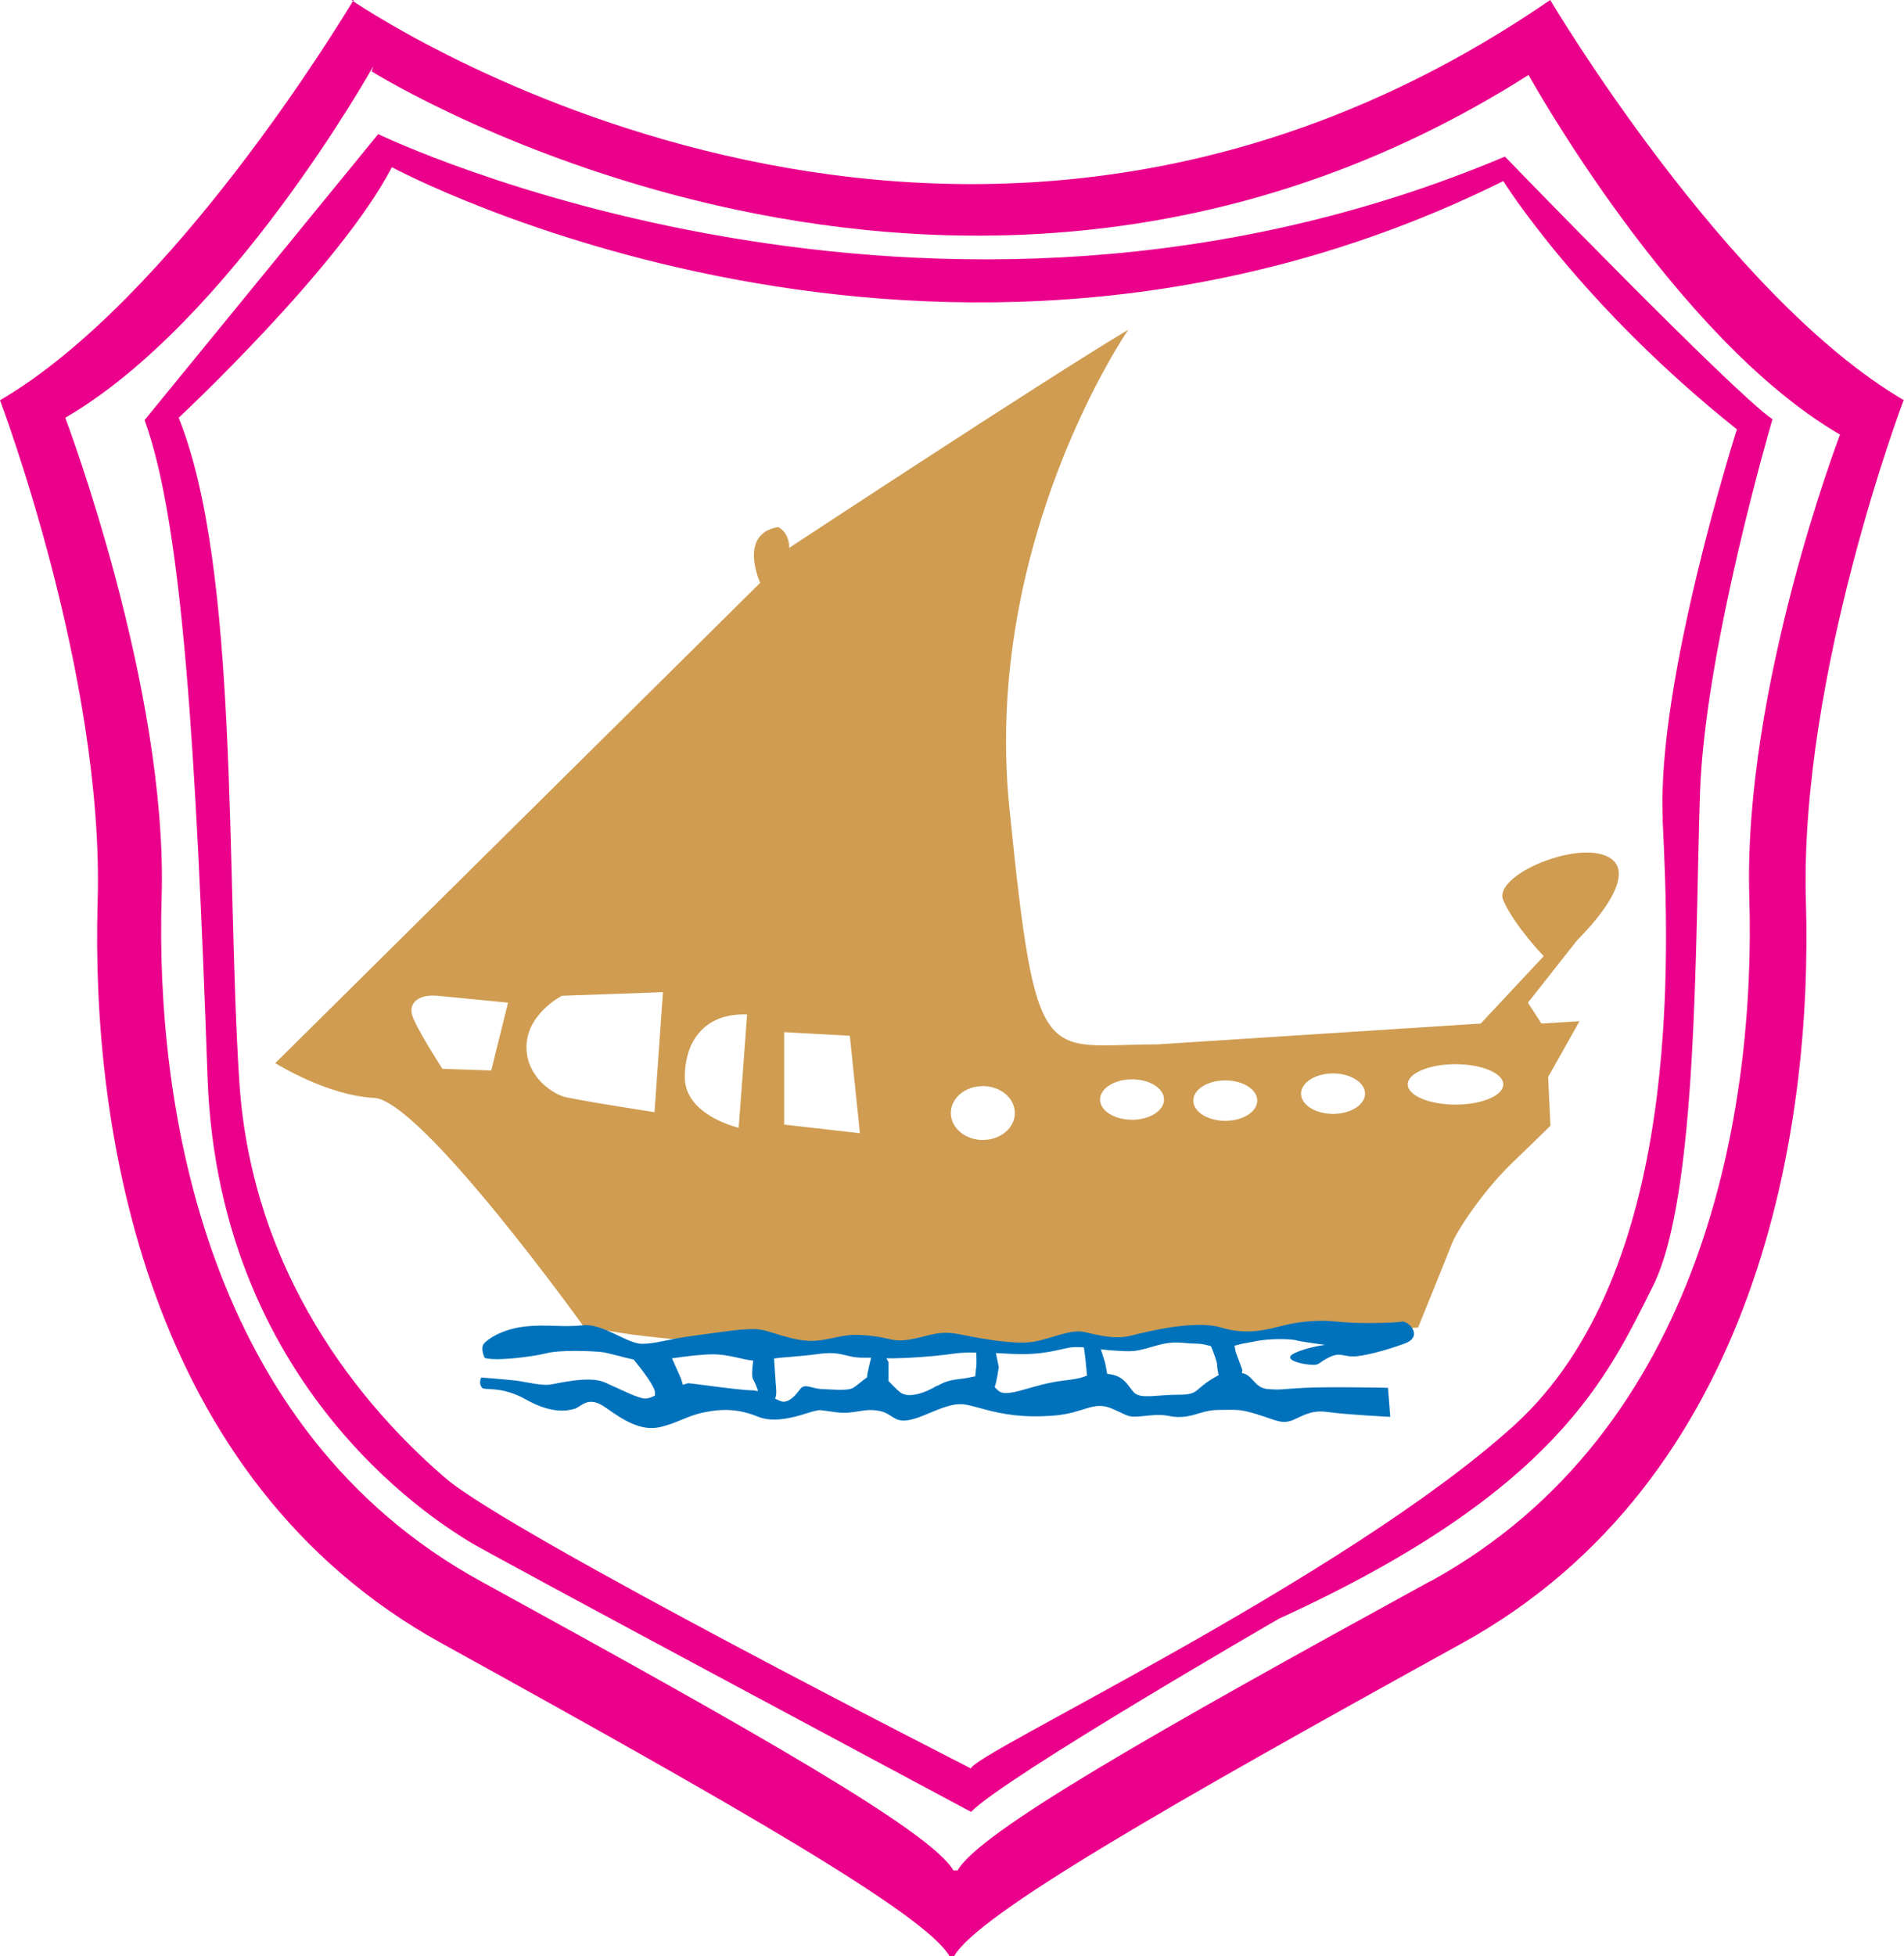 <?xml version="1.0" encoding="UTF-8"?> <svg xmlns="http://www.w3.org/2000/svg" id="Layer_2" data-name="Layer 2" viewBox="0 0 90.47 92.91"><defs><style> .cls-1 { fill: #0072bc; } .cls-2 { fill: #cf9c51; } .cls-3 { fill: #eb008b; } </style></defs><g id="Layer_1-2" data-name="Layer 1"><g><g><path class="cls-3" d="M16.7,0s.03.02.08.05c.02-.03.03-.05.03-.05h-.11Z"></path><path class="cls-3" d="M90.47,19.01C81.99,14.05,73.66,0,73.66,0,45.87,19.09,18.38,1.13,16.77.05c-.54.9-8.58,14.17-16.77,18.96,0,0,4.96,13.06,4.64,23.81-.32,10.75,2.24,27.44,16.32,35.21,14.08,7.77,23.04,12.9,24.16,14.88h.21c1.12-1.98,10.08-7.11,24.16-14.88,14.08-7.77,16.64-24.47,16.32-35.21-.32-10.75,4.64-23.81,4.64-23.81ZM67.95,75.1c-13.09,7.17-21.41,11.9-22.45,13.73h-.2c-1.04-1.83-9.37-6.56-22.45-13.73-13.09-7.17-15.47-22.58-15.17-32.5.3-9.92-4.58-22.76-4.58-22.76C10.98,15.26,17.74,3.14,17.74,3.14l-.08.25s27.76,17.44,54.97.17c0,0,6.92,12.5,14.8,17.08,0,0-4.61,12.05-4.31,21.97.3,9.92-2.08,25.33-15.17,32.5Z"></path></g><path class="cls-3" d="M71.5,7.44c-27.44,11.57-53.53-1.07-53.53-1.07l-11.1,13.58c1.81,4.96,2.45,15.87,2.99,31.19.53,15.32,11.74,21.6,12.38,22.04s23.9,12.87,23.9,12.87c1.6-1.65,14.64-9.18,14.64-9.18,13.2-6.03,15.6-11.49,17.76-15.79,2.16-4.3,2-16.61,2.24-23.48.24-6.86,3.44-17.69,3.44-17.69-1.84-1.24-12.72-12.48-12.72-12.48ZM79,38.91c.32,6.5.96,21.49-7.04,28.77-8,7.27-25.82,15.65-25.82,16.31,0,0-21.87-11.13-24.96-13.78-3.09-2.65-9.17-8.93-9.81-18.85-.64-9.92,0-24.36-2.88-31.52,0,0,7.68-7.16,10.13-11.9,0,0,25.92,14,52.81.66,0,0,3.63,5.84,11.1,11.79,0,0-3.84,12.01-3.52,18.52Z"></path><path class="cls-2" d="M76.55,40.78c-1.39-.99-5.65.77-5.12,1.98.53,1.21,1.92,2.65,1.92,2.65l-2.99,3.2-15.36.99c-5.44,0-5.76,1.43-7.04-11.24-1.28-12.67,5.65-22.7,5.65-22.7-4.05,2.42-16.11,10.36-16.11,10.36,0-.77-.53-.99-.53-.99-1.92.33-.85,2.65-.85,2.65l-23.04,22.81s2.45,1.54,4.69,1.65c2.24.11,9.92,10.8,9.92,10.8,8.32,2.2,39.69.11,39.69.11,0,0,1.39-3.42,1.6-3.97.21-.55,1.39-2.42,2.88-3.86,1.49-1.43,1.81-1.76,1.81-1.76l-.11-2.31,1.49-2.65-1.81.11-.64-.99,2.35-2.98s2.99-2.87,1.6-3.86ZM23.34,50.84l-2.32-.08s-1.28-1.98-1.44-2.56c-.16-.58.32-.99,1.2-.91.88.08,3.36.33,3.36.33l-.8,3.22ZM31.1,52.82s-3.76-.58-4.32-.74c-.56-.17-1.84-.99-1.76-2.48.08-1.49,1.68-2.31,1.68-2.31l4.8-.17-.4,5.7ZM35.1,53.56s-2.56-.58-2.56-2.4,1.04-3.06,2.96-2.98l-.4,5.37ZM37.26,53.4v-4.38l3.12.17.48,4.63-3.6-.41ZM46.7,54.14c-.84,0-1.52-.57-1.52-1.28s.68-1.28,1.52-1.28,1.52.57,1.52,1.28-.68,1.28-1.52,1.28ZM53.79,53.18c-.84,0-1.52-.43-1.52-.96s.68-.96,1.52-.96,1.52.43,1.52.96-.68.96-1.52.96ZM58.22,53.23c-.84,0-1.52-.43-1.52-.96s.68-.96,1.52-.96,1.52.43,1.52.96-.68.96-1.52.96ZM63.34,52.9c-.84,0-1.52-.43-1.52-.96s.68-.96,1.52-.96,1.52.43,1.52.96-.68.96-1.52.96ZM69.16,52.46c-1.25,0-2.27-.43-2.27-.96s1.02-.96,2.27-.96,2.27.43,2.27.96-1.01.96-2.27.96Z"></path><path class="cls-1" d="M66.62,62.77c-.37.06-2.13.11-3.04,0-.91-.11-1.87,0-2.56.17-.69.17-1.71.5-2.99.11-1.28-.39-3.63.22-4.32.39-.69.17-1.44,0-2.13-.17-.69-.17-1.55.28-2.4.44-.85.17-2.45-.11-3.52-.33-1.07-.22-1.44.06-2.35.22-.91.17-.91-.06-2.03-.17-1.12-.11-1.23.06-2.29.22-1.07.17-2.19-.39-2.83-.5-.64-.11-1.81.11-3.15.28-1.33.17-1.81.39-2.51.39s-1.87-.99-2.83-.88-1.65-.06-2.72.06c-1.07.11-1.81.61-1.97.83-.16.22.05.66.05.66.53.17,2.29-.06,2.93-.22.64-.17,2.13-.11,2.61-.06.34.04.99.24,1.54.36.41.5,1.07,1.35,1.01,1.61,0,.04,0,.07,0,.1-.17.08-.29.14-.47.14-.32,0-1.17-.44-1.92-.77-.75-.33-2.24.06-2.61.11s-1.07-.11-1.44-.17c-.37-.06-1.81-.17-1.81-.17,0,0-.16.28.05.5.11.12.91-.11,2.08.55,1.17.66,1.92.55,2.29.44.37-.11.64-.66,1.49-.06.85.61,1.65,1.1,2.51.94.85-.17,1.33-.55,2.19-.72.85-.17,1.6-.17,2.56.22.96.39,2.35-.22,2.67-.28.32-.06.11-.06,1.01.06s1.28-.22,2.08-.06c.8.17.64.83,2.19.17,1.55-.66,1.65-.55,2.67-.28,1.01.28,1.97.44,3.41.33,1.44-.11,1.87-.72,2.77-.33.91.39.69.44,1.71.33,1.01-.11.96.11,1.65.06.69-.06.96-.33,1.76-.33s.91-.06,1.81.22c.91.28,1.17.5,1.76.22.59-.28.91-.44,1.65-.33.75.11,2.88.22,2.88.22l-.11-1.38s-2.77-.06-3.95,0c-1.17.06-1.07.11-1.76.06-.65-.05-.7-.68-1.23-.76l.02-.15-.32-.87-.05-.28c.73-.19.17-.04.94-.2.8-.17,1.81-.11,1.97-.06.16.06,1.39.22,1.39.22,0,0-.85.11-1.44.39-.59.28.16.5.69.55s.37-.06.91-.33c.53-.28.69-.06,1.17-.06s1.55-.28,2.45-.61c.91-.33.21-1.1-.16-1.05ZM32.75,65.69c-.08,0-.17.03-.3.08-.05-.18-.11-.34-.11-.34l-.41-.92c.64-.09,1.38-.19,1.95-.19.76,0,1.37.25,1.91.3-.05.36-.09.77,0,.9.07.11.16.33.23.55-.09-.02-.18-.04-.27-.04-.59,0-2.83-.33-2.99-.33ZM38.99,65.96c-.37,0-.75-.28-.96,0-.21.28-.48.61-.8.61-.11,0-.25-.07-.41-.15,0,0,0,0,0,0,.12-.12.04-.7.04-.7l-.08-1.2h0c.53-.08,1.1-.08,2.05-.21,1.23-.17,1.28.17,2.19.17.14,0,.26,0,.37,0-.06.25-.13.54-.17.74-.01.06-.02.12-.02.19-.24.17-.49.4-.66.5-.27.17-1.17.06-1.55.06ZM44.54,65.8c-.64.39-1.39.61-1.76.33-.17-.13-.37-.35-.56-.54v-.9l-.1-.18c.24,0,.52,0,.98-.02,1.07-.06,1.55-.11,2.35-.22.25-.03.59-.04.94-.03,0,.19.02.5,0,.67-.02.1-.03.28-.05.46-.03,0-.05,0-.09.01-.69.17-1.07.06-1.71.44ZM47.47,66.07c-.08-.06-.15-.13-.21-.2.08-.14.2-.94.2-.94l-.14-.67c.48.03.94.05,1.27.05.8,0,1.33-.11,2.08-.28.3-.07.56-.06.83-.04.06.33.12,1,.15,1.34-.18.06-.26.14-1.14.24-1.44.17-2.61.83-3.04.5ZM55.96,66.24c-1.01,0-1.76.22-2.08-.11-.29-.3-.45-.82-1.27-.88l-.1-.53-.16-.5-.04-.14c.19.02.39.05.61.06.96.06,1.01.06,1.97-.22.96-.28,1.28-.11,1.92-.11.28,0,.5.06.73.12.12.3.29.74.29.88,0,.09.03.3.07.5-.08.04-.17.1-.28.16-.91.55-.64.77-1.65.77Z"></path></g></g></svg> 